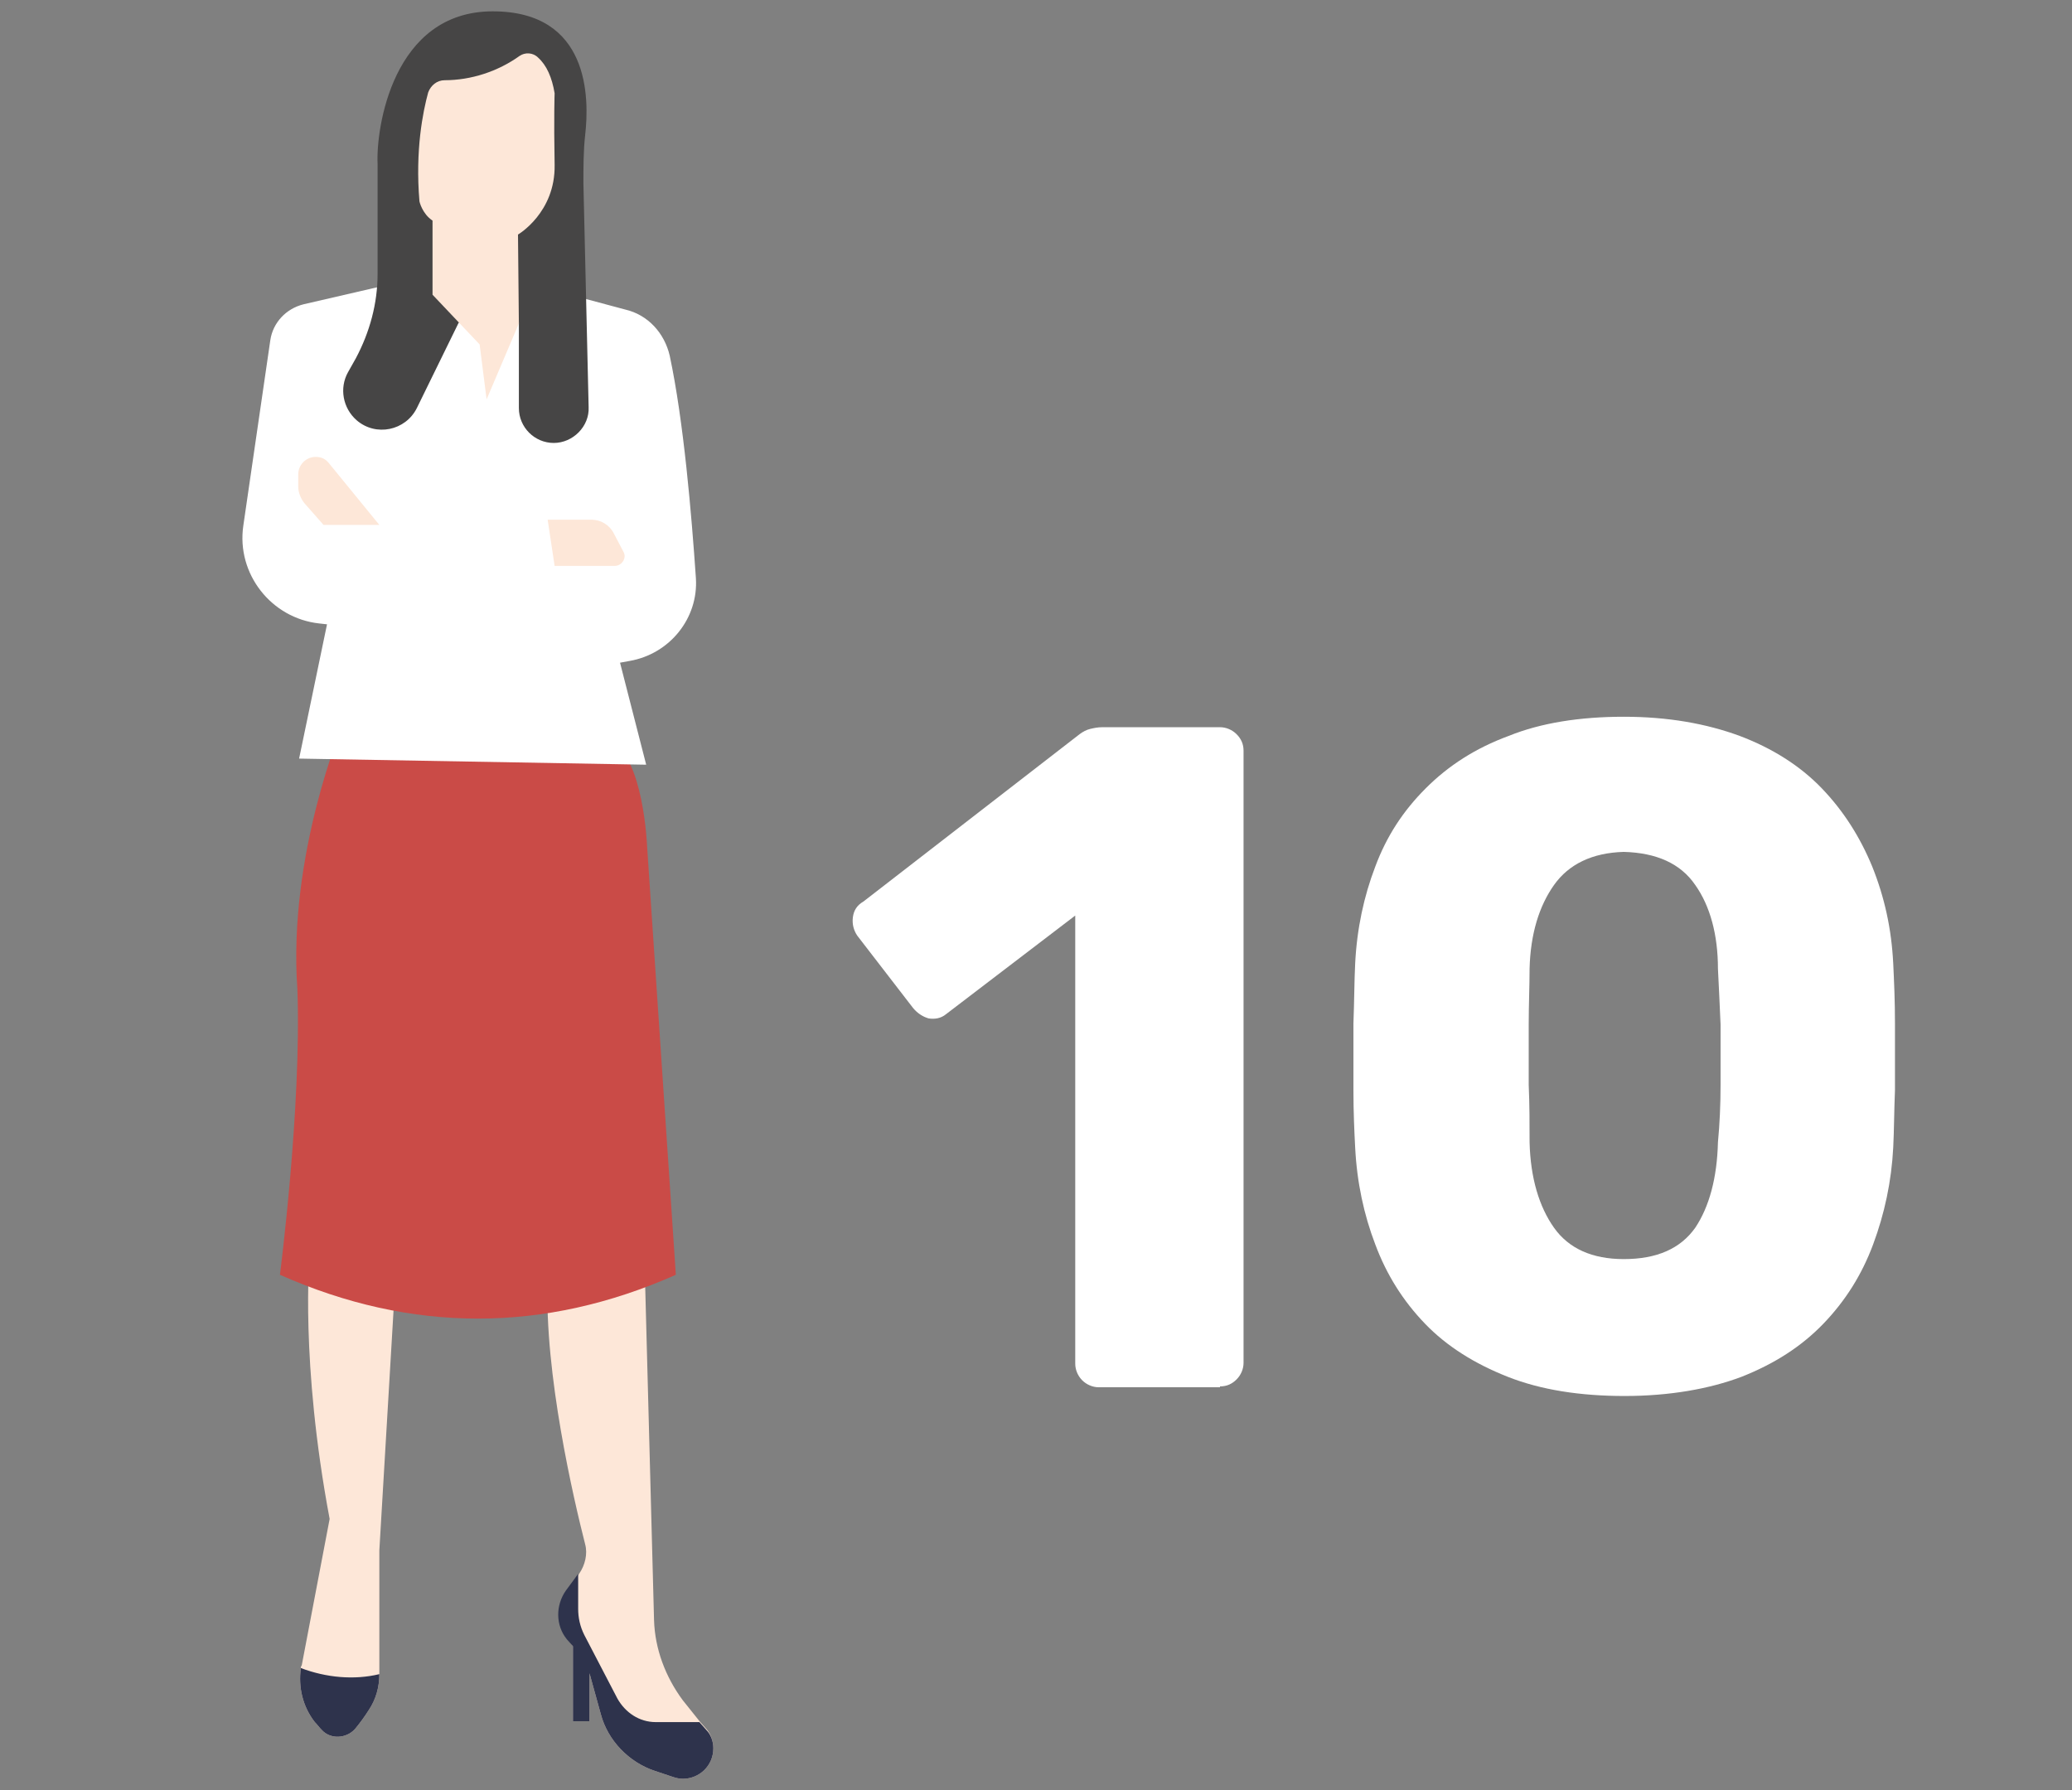 <?xml version="1.0" encoding="UTF-8"?> <!-- Generator: Adobe Illustrator 24.1.0, SVG Export Plug-In . SVG Version: 6.00 Build 0) --> <svg xmlns="http://www.w3.org/2000/svg" xmlns:xlink="http://www.w3.org/1999/xlink" id="Слой_1" x="0px" y="0px" viewBox="0 0 237.6 205.3" style="enable-background:new 0 0 237.6 205.3;" xml:space="preserve"><rect x="0" y="0" width="237.6" height="205.3" fill="#808080" stroke="none"/> <style type="text/css"> .st0{fill:#FFFFFF;} .st1{fill:#FDE7D8;} .st2{fill:#2E334C;} .st3{fill:#5B5A5A;} .st4{fill:#BDD1EE;} .st5{fill:#464545;} .st6{fill:#CA4B47;} .st7{fill:#555454;} .st8{fill:#C9D7E8;} .st9{fill:#2D324C;} .st10{opacity:0.3;} .st11{clip-path:url(#SVGID_8_);fill:#010202;} .st12{clip-path:url(#SVGID_10_);fill:#010202;} .st13{clip-path:url(#SVGID_12_);fill:#010202;} .st14{clip-path:url(#SVGID_14_);fill:#010202;} .st15{clip-path:url(#SVGID_16_);fill:#010202;} .st16{clip-path:url(#SVGID_18_);fill:#010202;} .st17{fill:#F5F4F5;} .st18{fill:#E0E0DF;} .st19{fill:#CA4946;} .st20{clip-path:url(#SVGID_20_);fill:#FFFFFF;} .st21{clip-path:url(#SVGID_22_);fill:#FFFFFF;} .st22{clip-path:url(#SVGID_24_);fill:#FFFFFF;} .st23{clip-path:url(#SVGID_26_);fill:#FFFFFF;} .st24{clip-path:url(#SVGID_28_);fill:#FFFFFF;} .st25{fill:#FBFBFB;} .st26{fill:#455A64;} .st27{fill:#E6EFFA;} .st28{fill:#FDE7D7;} .st29{fill:#EBC3A9;} </style> <path class="st0" d="M139.9,159c0.8,0,1.4-0.3,1.9-0.8c0.5-0.5,0.8-1.2,0.8-1.9V86.1c0-0.8-0.3-1.4-0.8-1.9 c-0.5-0.5-1.2-0.8-1.9-0.8h-13.5c-0.5,0-1,0.1-1.4,0.2c-0.4,0.1-0.8,0.3-1.2,0.6l-24.8,19.2c-0.7,0.4-1.1,1-1.2,1.8 c-0.1,0.8,0.1,1.5,0.5,2.1l6.4,8.3c0.5,0.6,1.1,1,1.8,1.2c0.7,0.1,1.4,0,2-0.5l14.8-11.3v51.4c0,0.7,0.3,1.4,0.8,1.9 c0.5,0.5,1.2,0.8,1.9,0.8H139.9z"></path> <path class="st0" d="M178.2,140.8c-1.7-2.4-2.7-5.7-2.8-9.8c0-2.1,0-4.3-0.1-6.6c0-2.3,0-4.6,0-6.9c0-2.3,0.1-4.4,0.1-6.4 c0.1-4,1.1-7.2,2.8-9.6c1.7-2.4,4.4-3.7,8-3.8c3.7,0.1,6.5,1.3,8.2,3.8c1.7,2.4,2.6,5.7,2.6,9.6c0.1,1.9,0.2,4.1,0.3,6.4 c0,2.3,0,4.6,0,6.9c0,2.3-0.1,4.5-0.3,6.6c-0.1,4.1-1,7.4-2.6,9.8c-1.7,2.4-4.4,3.6-8.2,3.6C182.6,144.4,179.9,143.2,178.2,140.8z M199.7,157.9c3.8-1.5,6.9-3.5,9.4-6.1c2.5-2.6,4.4-5.6,5.7-9.1c1.3-3.5,2.1-7.2,2.3-11.1c0.1-1.9,0.1-4.2,0.2-6.6c0-2.5,0-5,0-7.6 c0-2.6-0.1-4.8-0.2-6.9c-0.2-4-1-7.6-2.4-11.1c-1.4-3.4-3.3-6.4-5.8-9c-2.5-2.6-5.7-4.6-9.4-6c-3.8-1.4-8.2-2.2-13.3-2.2 c-5,0-9.5,0.7-13.2,2.2c-3.8,1.4-6.9,3.4-9.5,6c-2.6,2.6-4.5,5.5-5.8,9c-1.3,3.4-2.1,7.1-2.3,11.1c-0.1,2-0.1,4.3-0.2,6.9 c0,2.6,0,5.1,0,7.6c0,2.5,0.1,4.7,0.2,6.6c0.2,4,1,7.7,2.3,11.1c1.3,3.5,3.2,6.5,5.7,9.1c2.5,2.6,5.7,4.6,9.5,6.1 c3.8,1.5,8.3,2.2,13.4,2.2C191.4,160.1,196,159.3,199.7,157.9z"></path> <g> <g> <defs> <rect id="SVGID_3_" x="12.9" y="166.2" width="70.1" height="37.9"></rect> </defs> <clipPath id="SVGID_2_"> <use xlink:href="#SVGID_3_" style="overflow:visible;"></use> </clipPath> </g> </g> <path class="st1" d="M45.4,145.7l-1.9,32.1V192c0,1.5-0.4,2.9-1.2,4.1c-0.5,0.8-1.1,1.6-1.6,2.2c-1,1.1-2.8,1.2-3.8,0.1 c-0.3-0.3-0.5-0.6-0.8-0.9c-1.4-1.8-1.9-4-1.6-6.2c0-0.1,0-0.2,0.1-0.3l3.2-16.8c-3.4-18.1-2.3-30.1-2.3-30.1L45.4,145.7z"></path> <path class="st1" d="M81.8,200.5c0,2-1.6,3.5-3.5,3.5c-0.4,0-0.8-0.1-1.1-0.2l-2.1-0.7c-3-1-5.4-3.5-6.2-6.5l-1.3-4.7v5.5h-1.9v-8.6 l-0.6-0.8c-1.3-1.6-1.3-3.9-0.1-5.6l1.4-1.9c0.7-1,1-2.3,0.7-3.4c-1.3-5.1-4.7-19.6-4.3-30.3l11.1-2.5l1.1,41.5 c0.1,3.3,1.3,6.5,3.3,9.2l2,2.5l0.8,0.9C81.5,198.9,81.8,199.7,81.8,200.5"></path> <path class="st6" d="M39.3,83.1c0,0-6.3,14.9-5.2,30.3c0.5,13.5-2,32.8-2,32.8c15.1,6.7,30.3,6.7,45.4,0L74.2,97 c0,0-0.4-10.2-4.2-12L39.3,83.1z"></path> <path class="st0" d="M53.4,30.6l-18.6,4.3c-2,0.5-3.5,2.1-3.8,4.1l-3.1,21.3c-0.8,5.5,3.2,10.6,8.7,11.2l0.9,0.1l-3.2,15.4l39.8,0.7 L71.1,76l1.1-0.2c4.6-0.8,7.9-4.9,7.6-9.5c-0.5-7.3-1.4-18-3-25.5c-0.6-2.6-2.5-4.7-5.1-5.3L53.4,30.6z"></path> <path class="st1" d="M62.8,59.6l0.8,5.3h6.9c0.8,0,1.4-0.9,1-1.6l-1.1-2.1c-0.5-1-1.5-1.6-2.6-1.6H62.8z"></path> <path class="st1" d="M37.1,60.2h6.4l-5.8-7.1c-0.4-0.5-0.9-0.7-1.5-0.7c-1.1,0-2,0.9-2,2v1.4c0,0.7,0.3,1.4,0.7,1.9L37.1,60.2z"></path> <path class="st2" d="M43.5,192c0,1.5-0.4,2.9-1.2,4.1c-0.5,0.8-1.1,1.6-1.6,2.2c-1,1.1-2.8,1.2-3.8,0.1c-0.3-0.3-0.5-0.6-0.8-0.9 c-1.4-1.8-1.9-4-1.6-6.2C37.4,192.4,40.6,192.7,43.5,192"></path> <path class="st2" d="M81.8,200.5c0,2-1.6,3.5-3.5,3.5c-0.4,0-0.8-0.1-1.1-0.2l-2.1-0.7c-3-1-5.4-3.5-6.2-6.5l-1.3-4.7v5.5h-1.9v-8.6 l-0.7-0.8c-1.3-1.6-1.3-3.9-0.1-5.6l1.4-1.9v4c0,1,0.2,2,0.7,3l3.8,7.3c0.9,1.6,2.5,2.7,4.4,2.7h5l0.8,0.9 C81.5,198.9,81.8,199.7,81.8,200.5"></path> <path class="st5" d="M56.5,1.3C45,1.3,43.1,14.8,43.3,18.8l0,12.6c0,3.4-0.9,6.7-2.5,9.7l-0.9,1.6c-1,1.8-0.6,4.1,1,5.5 c2.2,1.9,5.6,1.2,6.9-1.4l4.8-9.8h6.9v9.8c0,2.2,1.8,4,4,4c2.2,0,4.1-1.9,4-4.1l-0.6-25.7c0-1.8,0-3.7,0.2-5.5 C67.6,11.2,67.6,1.3,56.5,1.3"></path> <path class="st1" d="M59.6,6.4C57.1,8.2,54,9.2,51,9.2c-0.9,0-1.6,0.6-1.9,1.4c-0.6,2.2-1.5,6.6-1,12.5c0,0,0.3,1.4,1.5,2.2v8.5 l5.4,5.7l0.8,6.3l3.7-8.7l-0.1-10.2c0,0,4.3-2.5,4.2-8c-0.1-5.5,0-8.2,0-8.2c-0.3-1.8-0.9-3.2-1.9-4.1C61.1,6,60.2,6,59.6,6.4"></path> </svg> 